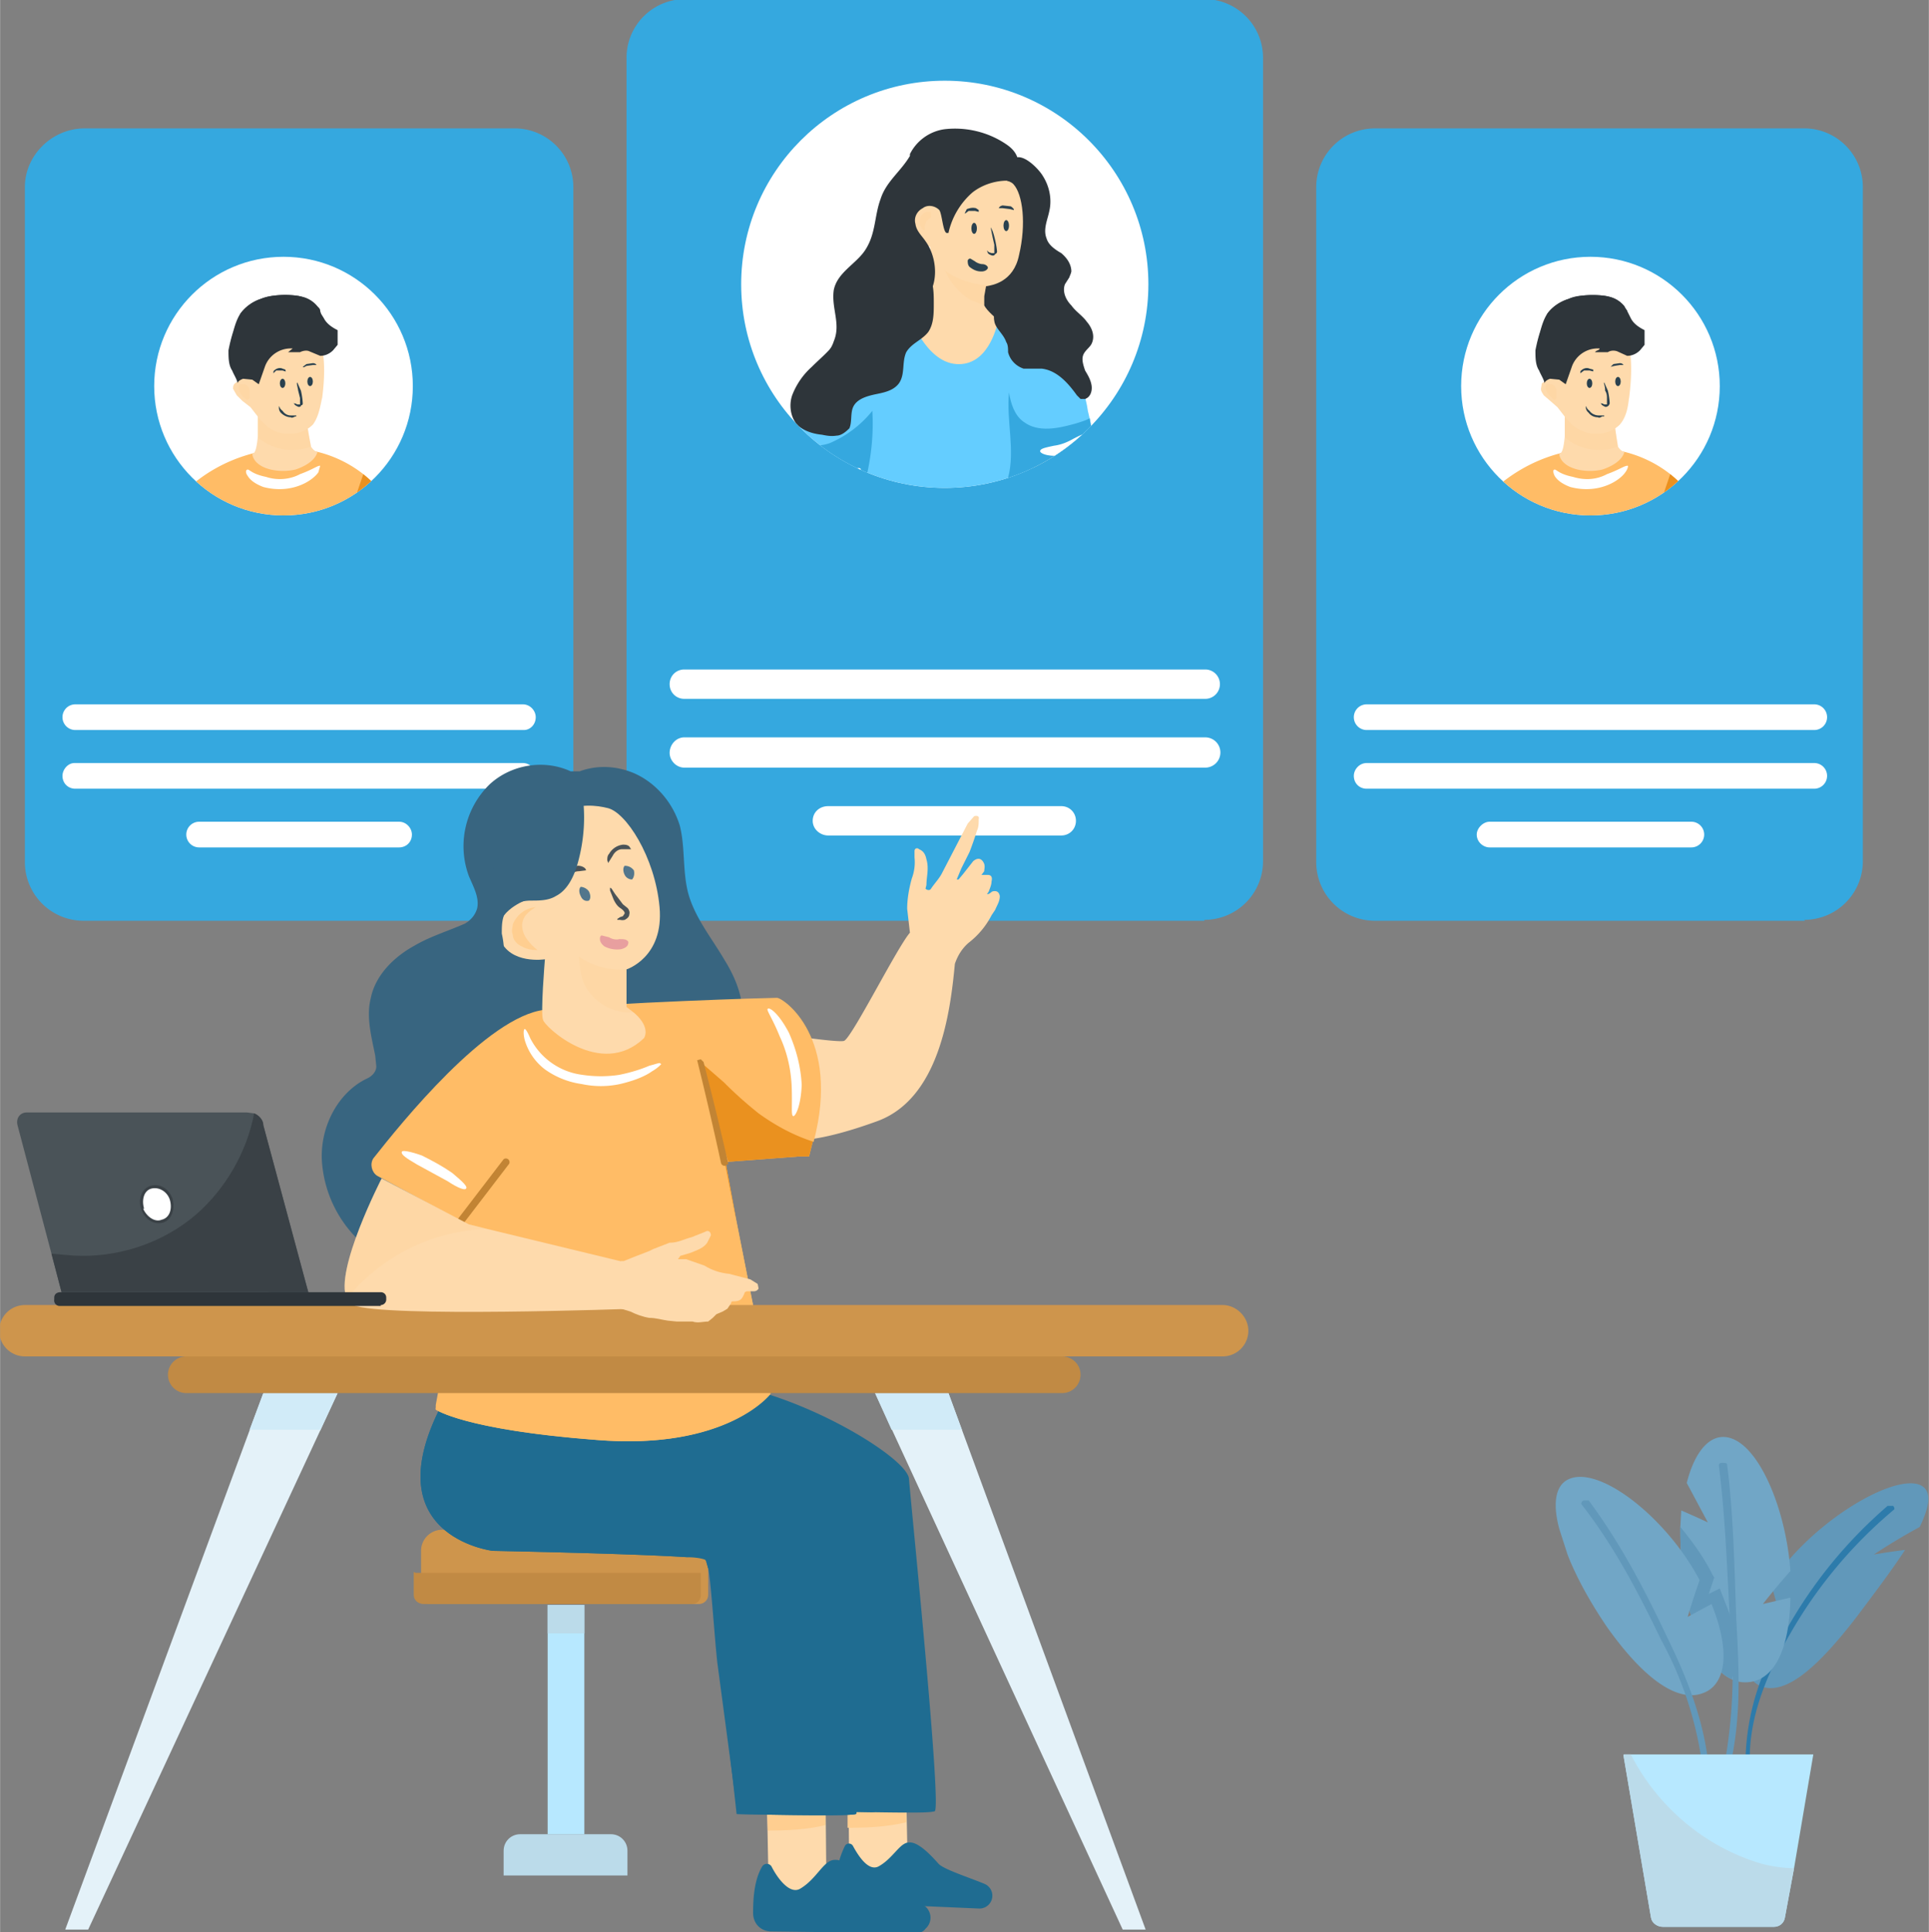 <?xml version="1.0" encoding="UTF-8" standalone="no"?><!--Generator: Gravit.io--><svg xmlns="http://www.w3.org/2000/svg" xmlns:xlink="http://www.w3.org/1999/xlink" style="isolation:isolate" viewBox="44.9 44.6 210.3 210.7" width="280.4" height="280.9"><rect x="44.9" y="44.6" width="210.3" height="210.7" fill="#808080" stroke="none"/><defs><clipPath id="_clipPath_GIZkEmuT3jR7Wz3NZliLxBQ2WyPQ3Q1F"><rect x="44.9" y="44.6" width="210.3" height="210.7"/></clipPath></defs><g clip-path="url(#_clipPath_GIZkEmuT3jR7Wz3NZliLxBQ2WyPQ3Q1F)"><g><path d="M176.2 145h-56.6a6.4 6.4 0 0 1-6.4-6.4V51a6.4 6.4 0 0 1 6.4-6.5h56.6a6.4 6.4 0 0 1 6.4 6.5v87.5a6.4 6.4 0 0 1-6.4 6.4Z" fill="rgb(53,168,223)"/><path d="M119.5 120.8h56.8a1.6 1.6 0 0 0 0-3.2h-56.8c-.9 0-1.6.7-1.6 1.6 0 .9.7 1.6 1.6 1.6Zm56.8 4.2h-56.8c-.9 0-1.6.8-1.6 1.7 0 .8.7 1.6 1.6 1.6h56.8a1.6 1.6 0 0 0 0-3.3Zm-15.7 7.5h-25.4c-1 0-1.7.7-1.7 1.6 0 .9.8 1.6 1.7 1.6h25.4c.9 0 1.6-.7 1.6-1.6 0-.9-.7-1.6-1.6-1.6Z" fill="rgb(255,255,255)"/><path d="M169 107.8H166l-.8-2.7-.9 2.7h-2.8l2.3 1.6-1 2.7 2.4-1.7 2.2 1.7-.8-2.7 2.2-1.6Zm-11.6 0-.8-2.8-.9 2.7H153l2.3 1.6-1 2.7 2.4-1.6 2.2 1.6-.8-2.6 2.2-1.7h-2.8Zm-8.6-.2-.9-2.6-.9 2.6h-2.8l2.3 1.7-1 2.6 2.4-1.6 2.2 1.7-.8-2.7 2.3-1.6h-2.8Zm-8.7 0-.9-2.7-.9 2.7h-2.8l2.3 1.6-.9 2.7 2.3-1.7 2.2 1.7-.8-2.7 2.3-1.6H140Zm-8.7 0-.9-2.8-.9 2.7h-2.8l2.3 1.6-.9 2.7 2.3-1.6 2.2 1.6-.8-2.6 2.3-1.7h-2.8Z" fill="rgb(53,168,223)"/><circle vector-effect="non-scaling-stroke" cx="147.9" cy="75.6" r="22.2" fill="rgb(255,255,255)"/><clipPath id="_clipPath_55gZtptQocn2eQoSnsywhOifPJitwiJ6"><circle vector-effect="non-scaling-stroke" cx="147.9" cy="75.6" r="22.2" fill="rgb(255,255,255)"/></clipPath><g clip-path="url(#_clipPath_55gZtptQocn2eQoSnsywhOifPJitwiJ6)"><g><path d="M175.1 101s-1-.5-3.2 0c-1 .3-3.4.4-5.7.3-3-.2-6-.8-7-2.3a11 11 0 0 1-1.9-5l6.7-1.2s1 2.4 1.6 2.7a23.6 23.6 0 0 0 2.1.5c2.6.7 6.6 1.5 6.9 1.5.4 0 3-1.7 3.4-1 .4.9-.7 1.4-.7 1.4s3.8-.2 4 .6c.1.7-1 3.3-6.2 2.5Z" fill="rgb(254,218,172)"/><g style="opacity:0.5"><g opacity=".5"><path d="M164.7 96.7c-.6.9-.1 2.1.4 3l1 1.6c-2.9-.2-6-.8-7-2.3a11 11 0 0 1-1.8-5l6.7-1.2s1 2.4 1.6 2.7l2.1.5c-1-.1-2.3-.2-3 .7Z" fill="rgb(255,206,144)"/></g></g><path d="M138.6 99a258.1 258.1 0 0 0-.9 10.5h21.9l-1.2-10.6-.3-1.2-.4-2v-.2s6.6-.3 6.5-2.3a34 34 0 0 0-.7-3.8l-.1-.6c-.8-3.7-2.2-8.6-3.9-10.3-1-1.1-3.6-1.5-6.7-1.6a44.6 44.6 0 0 0-12.7 2 10 10 0 0 0-4.4 3.4l-1.3 1.8-.5.8-.3 1.2c0 1.4-.2 2.5-1.1 3.4a8.5 8.5 0 0 1-1.4 3.6c-.8 1.1-1.3 2.4-1.7 3.6v.3s1.7 1.6 5 1.8c1.2 0 2.7-.1 4.3-.6v.7Z" fill="rgb(100,205,255)"/><path d="m159.6 109.5-1.2-10.6-.3-1.2-.4-2v-.2s6.6-.3 6.5-2.3l-.5-3c-.5.3-1 .4-1.6.6-1.8.5-4 1-5.6-.2-1-.7-1.4-2-1.6-3.2-.3 3.1.7 6.3-.1 9.3-.6 2.1-2.1 4-3.7 5.6-3.2 3.2-7 6-11.3 7.2h19.8Z" fill="rgb(53,168,223)"/><path d="M153.5 65.6c-1.2 2.3-2 4.8-2.2 7.4-.1 1.7 0 3.4.7 5 1 2 3.1 3.4 5.2 4.1.8.3 1.6.5 2.4.5a3 3 0 0 0 2.2-1c.6-.6.8-1.6.4-2.4-.3-.5-.7-.8-1-1.1-.4-.4-.7-.8-.7-1.4 0-1 1-1.5 1.2-2.5 0-.8-.5-1.5-1.1-2-.7-.4-1.4-.9-1.6-1.6-.4-1 .1-2 .3-3 .3-1.3 0-2.7-.7-3.8-.4-.7-2-2.4-3-2-.4.2-.7 1.2-1 1.6l-1.1 2.2Z" fill="rgb(46,53,58)"/><path d="M156 72.4c-.6 3-3 3.3-3.5 3.4h-.1l-.2 1.1v1c.3.6 1.4 1.5 1.5 1.6v.2c-.2.8-1.2 4.8-4.5 4.6-3.6-.2-5.5-6-5.4-6.4l.3-.1 1.7-.8c.8-.4.5-5.5.5-5.5-2.3-.5-1.8-2.5-1.7-3.1 0-.6.6-1 1.9-2.7 1.2-1.6 7.9-2.2 8.9-1 1 1.1 1.4 4.3.6 7.7Z" fill="rgb(254,218,172)"/><path d="M152.6 73.8c0 .1-.2.4-.7.4-.4 0-.8-.1-1.3-.5-.2-.2-.2-.5-.2-.7.1-.2.2-.2.3-.2l.5.3c.1.1.5.3.8.3.3 0 .6.2.6.4Zm-2.5-5.9v-.1l.2-.4c.3-.1.6-.2 1-.1l.3.2v.2l-.4-.1h-.7l-.4.3Zm3.7-.6s0-.2.4-.3l.9.1c.3.2.4.4.3.4l-.4-.1-.8-.1h-.4Zm-1.3 4.6.2.2.3.1h.3v-.9l-.2-.9-.2-1s.2.2.4 1a10.1 10.1 0 0 1 .3 1.6c0 .1 0 .2-.2.3-.1.2-.3.2-.5.1a.7.7 0 0 1-.3-.2l-.1-.3Z" fill="rgb(42,65,79)"/><ellipse vector-effect="non-scaling-stroke" cx="154.6" cy="69.2" rx=".3" ry=".6" fill="rgb(42,65,79)"/><ellipse vector-effect="non-scaling-stroke" cx="151.1" cy="69.5" rx=".3" ry=".6" fill="rgb(42,65,79)"/><path d="M154.7 60.4c-2-1.4-4.5-2-6.9-1.7a5 5 0 0 0-3.7 2.7v.2c-1 1.7-2.6 2.8-3.2 4.7-.7 1.9-.5 3.8-1.7 5.6-1 1.5-3 2.4-3.4 4.3-.3 2 .8 3.7 0 5.6-.5 1.6-2.2 2.6-2.2 4.3 0 1.4-.2 2.5-1.1 3.4l-.4 1.6c1 .2 1.9 0 2.6-.5 1.6-1.2 1.7-3.7 2.3-5.6a9.4 9.4 0 0 1 4.4-5.7c1.3-.7 3.2-1 4.3-2 1.6-1.6 1.4-4.6.1-6.4-.4-.6-1-1.1-1.1-1.9-.2-.7.2-1.4.8-1.7.5-.4 1.3-.3 1.8.2.3.4.4 2.4.8 2.5h.2a8.2 8.2 0 0 1 2.6-4.4c1-.8 2.4-1.3 3.8-1.3l.4.1c1-1.3 1.3-2.8-.4-4Z" fill="rgb(46,53,58)"/><g style="opacity:0.5"><g opacity=".5"><path d="M145.2 68.5c0-.4.4-.7.7-.8h.5v.6l-.5.4-.2.6c0 .1.1.3 0 .4-.2 0-.2-.1-.3-.2-.2-.3-.3-.6-.2-1Z" fill="rgb(255,206,144)"/></g></g><g style="opacity:0.5"><g opacity=".5"><path d="M147.9 74a6.8 6.8 0 0 0 2.8 3.3l1.5.6v-.2c-.1-.3.2-2 .2-2h.1a9 9 0 0 1-4.6-1.6Z" fill="rgb(255,206,144)"/></g></g><path d="M161.5 73.8c.2.3 0 .6 0 1l-.5.8c-.3.8.1 1.7.7 2.3.5.7 1.2 1.1 1.7 1.8.6.7.9 1.6.5 2.4-.2.4-.7.7-.9 1.2-.2.5 0 1.1.2 1.7.3.5.6 1 .7 1.6.1.6-.1 1.3-.7 1.5h-.5l-.4-.4c-1-1.4-2.2-2.7-3.8-2.9h-2c-.9-.3-1.5-1-1.7-1.8 0-.4 0-.8-.2-1.1-.3-.9-1.2-1.5-1.3-2.3-.2-1 .4-1.8 1-2.4.8-.5 1.7-.9 2.3-1.5a4 4 0 0 0 1.3-2.5c.6-.1 1.3 0 1.8.4" fill="rgb(46,53,58)"/><path d="M131.4 95.5c.2 0 5 .6 5.6 1.8.7 1.2 7 5.6 7.6 5.5.5-.1.7-2.4 1.5-2.8.7-.5 1.2 2.2 1.2 2.2s2.6-1.6 4.1-1.2c1.6.4 1.5 4-.7 5.4a10.3 10.3 0 0 1-6.1 1.3c-1.3-.2-12.3-1.5-13.9-6.8-1.5-5.3.7-5.4.7-5.4Z" fill="rgb(254,218,172)"/><path d="M150.7 106.4a10.2 10.2 0 0 1-6.1 1.3c-1.3-.2-12.3-1.5-13.9-6.8-1.5-5.3.7-5.4.7-5.4.2 0 5 .6 5.6 1.8l1.1 1.1c2 1.7 6 4.5 6.5 4.4.5-.1.7-2.4 1.5-2.8.7-.5 1.2 2.2 1.2 2.2s2.6-1.6 4.1-1.2c.5.1.8.5 1 1 .3 1.3-.1 3.5-1.7 4.4Z" fill="rgb(254,218,172)"/><g style="opacity:0.5"><g opacity=".5"><path d="M150.7 106.4a10.2 10.2 0 0 1-6.1 1.3c-1.3-.2-12.3-1.5-13.9-6.8-1.5-5.3.7-5.4.7-5.4.2 0 5 .6 5.6 1.8l1.1 1.1c-.4 1.3 0 2.8.8 3.8a10.4 10.4 0 0 0 8.4 3.3c1.5-.2 3-.8 4-2l1-1.5c.4 1.3 0 3.5-1.6 4.4Z" fill="rgb(255,206,144)"/></g></g><path d="M140 89.4a12 12 0 0 1-4.6 3.5c-1.3.5-2.8.3-3.9-.5l-.3.6c-.8 1.1-1.4 2.3-1.8 3.6v.4s3.3 3 9.3 1.2v.7c1-3 1.5-6.3 1.3-9.5Z" fill="rgb(53,168,223)"/><path d="M158.3 93.8c0-.3.6-.4 1.5-.6.8-.1 1.5-.4 2.2-.8.8-.4 1.2-.6 1.4-.5.2.2 0 .8-.9 1.5-.8.5-1.6.8-2.6.9-1 0-1.6-.3-1.6-.5Zm-19.6 1.9c.2.1-.3.9-1.9 1.5a9 9 0 0 1-4.1.4c-1.7-.3-2.3-1-2.2-1.2.1-.2.9 0 2.3.1 1.2.2 2.5 0 3.7-.3 1.4-.4 2-.7 2.2-.5Z" fill="rgb(255,255,255)"/><path d="M131 90.7c1.8 1.5 4.5 1.2 5.9-.4.8-1.1 1-2.5 1.6-3.9.3-.5.6-.8 1.1-1 5-1.5 4.7-6.7 5.3-10.5-1.4-3.3-4.4-6-3.2-10m-11 21c-.4.6-.7 1.2-.8 1.9" fill="none"/><path d="M141.2 66c.4 2.3.4 5-2.1 6.4-.3.3-.6.8-.8 1.4-.6 1.9-.9 3.8-2.2 5.1" fill="none"/><path d="M136.8 76.3c.5 1.9.2 4-.8 5.6-.7 1-1.7 1.8-2.6 2.7a8 8 0 0 0-2.1 3c-.4 1-.3 2.5.6 3.4.7.6 1.6.9 2.6 1 .5.1 1 .2 1.6.1.5 0 1-.4 1.4-.8.3-.7.1-1.6.4-2.3.4-.9 1.5-1.2 2.4-1.4 1-.2 2-.4 2.6-1.2.7-1 .3-2.3.8-3.4.6-1 1.7-1.3 2.4-2.2.6-.9.6-2 .6-3.1 0-1.2 0-2.4-.7-3.4-.4-.6-1-1-1.5-1.6-.7-.8-1-2-1-3l.6-3.1" fill="rgb(46,53,58)"/></g></g><path d="M101 145H54a6.4 6.4 0 0 1-6.4-6.4V65c0-3.5 3-6.4 6.5-6.4h46.8a6.4 6.4 0 0 1 6.5 6.4v73.5a6.4 6.4 0 0 1-6.5 6.4Z" fill="rgb(53,168,223)"/><path d="M53 124.2h49c.7 0 1.3-.6 1.3-1.4 0-.7-.6-1.4-1.4-1.4H53.1a1.4 1.4 0 0 0 0 2.8Zm49 3.6H53c-.7 0-1.3.7-1.3 1.4 0 .8.6 1.4 1.4 1.4h48.8c.8 0 1.4-.6 1.4-1.4 0-.7-.6-1.4-1.4-1.4Zm-13.6 6.4H66.6a1.4 1.4 0 0 0 0 2.8h21.8c.8 0 1.4-.6 1.4-1.4 0-.7-.6-1.4-1.4-1.4Z" fill="rgb(255,255,255)"/><path d="M95.6 113h-2.4l-.7-2.3-.8 2.3h-2.4l2 1.4-.8 2.3 2-1.4 1.9 1.4-.8-2.3 2-1.4Zm-9.9 0-.7-2.4-.8 2.3h-2.4l2 1.4-.8 2.3 2-1.4 1.9 1.4-.7-2.3 2-1.4h-2.5Zm-7.5-.1-.7-2.3-.7 2.3h-2.5l2 1.4-.8 2.3 2-1.4 2 1.4-.8-2.3 2-1.4h-2.5Z" fill="rgb(53,168,223)"/><path d="m70.8 112.8-.8-2.3-.7 2.3h-2.4l2 1.4-.9 2.3 2-1.4 2 1.4-.8-2.3 2-1.4h-2.4Zm-7.5 0-.7-2.3-.8 2.2h-2.4l2 1.5-.8 2.2 2-1.4 1.9 1.5-.8-2.3 2-1.4h-2.4Z" fill="rgb(53,168,223)"/><circle vector-effect="non-scaling-stroke" cx="75.8" cy="86.7" r="14.1" fill="rgb(255,255,255)"/><clipPath id="_clipPath_TRVxQNLWVCkUQmbWiI3ieMkFID62F944"><circle vector-effect="non-scaling-stroke" cx="75.8" cy="86.7" r="14.1" fill="rgb(255,255,255)"/></clipPath><g clip-path="url(#_clipPath_TRVxQNLWVCkUQmbWiI3ieMkFID62F944)"><g><path d="M83 120.2c.7 0 1.6 0 2.7-.3 3.4-.6 8.3-2.5 9.8-5l.5-1.2c1-2.8-4-8.7-4-8.7-1.3 2.7-2.3 5.4-4 6.7l1.2 2c0 .7-5.5 3.5-5.5 3.5s-.7.2-1.3-.3c-.6-.4-1.8-1.3-2.2-.7-.3.5 2.4 2.3 1.3 1.8-1-.4-3.2-1-4-.7-.2 0-.3 0-.4.2-.2.6 3.3 2.4 6 2.7Z" fill="rgb(254,218,172)"/><path d="m85.7 113.2 1.7 9.2c-12 1.6-23.2-1.4-23.2-1.4l.6-5.8.3-3.2c-2.4-.8-5.1-8.2-5.1-8.2s1.7-2.4 4.8-5.4c2.5-2.5 5.7-4.1 9.2-4.7a13.2 13.2 0 0 1 10.5 2.6c4.5 3.7 10 11.8 10 11.8-3.9 5.4-8.8 5.1-8.8 5.1Z" fill="rgb(255,188,102)"/><path d="m76 102 1 3.4h3.7l-3 2.1L79 111l-3-2-2.8 2 1-3.4-2.8-2h3.6l1-3.5Z" fill="rgb(253,249,243)"/><path d="m85.7 113.2 1.7 9.2c-9 2.2-23.1-.6-23.2-1.4l.6-5.8 1.8.3c2.6.4 5.3 0 7.7-1.1 2.4-1.3 4.2-3.4 5.6-5.8 1.3-2.4 2.2-5 3-7.6l1.6-4.7c4.5 3.7 10 11.8 10 11.8-3.9 5.4-8.8 5.1-8.8 5.1Z" fill="rgb(234,145,31)"/><path d="m87.4 122.5-.1-.1-3.1-16.7.1-.1h.1l3 16.8c.1 0 0 0 0 0Z" fill="rgb(193,138,68)"/><path d="m64.2 121.2-.1-.2 1.6-15.4h.2l-1.6 15.5Z" fill="rgb(255,171,64)"/><path d="M79.5 93.9c-.3 1-1.5 1.6-2.4 1.9-.9.2-1.8.2-2.7 0-2-.5-2-1.7-2-1.7.4-.1.5-1 .6-1.9v-2.4h5.2a87.2 87.2 0 0 0 .6 3.5c.2.3.4.5.7.6Z" fill="rgb(254,218,172)"/><g style="opacity:0.5"><g opacity=".5"><path d="M78.8 93.3a5.8 5.8 0 0 1-5.8-1v-2.5h5.2a87.2 87.2 0 0 0 .6 3.5Z" fill="rgb(255,206,144)"/></g></g><path d="m79.8 95.4-.2.7c-.2.3-.7.8-1.5 1.2-1.4.7-3 .8-4.5.4-.8-.3-1.4-.7-1.7-1.2-.3-.4-.2-.7 0-.7s.5.5 2 .8c1.2.4 2.6.3 3.7-.3 1.4-.5 2-1 2.2-.9Zm7.8 15.7c0-.3.5-.6 1.5-1.1.9-.5 1.7-1 2.4-1.7.9-.7 1.4-1.1 1.6-1 .2.2 0 .8-.8 1.8-.8.8-1.7 1.4-2.7 1.9-1.2.4-2 .3-2 0Zm-23.2-2.2c-.1.1-.7 0-1.4-.7a9 9 0 0 1-1.4-2.1c-.4-1-.3-1.5 0-1.6.2 0 .5.4 1 1.1a8 8 0 0 0 1.2 2c.5.6.8 1 .6 1.3Z" fill="rgb(255,255,255)"/><path d="M80 88c-.2 1-.4 2.1-1 2.9-.6.6-1.5 1-2.4 1-.5 0-1 0-1.5-.2-.9-.3-1.6-1-2.2-1.8l-.7-.9-.9-.7-.6-.6-.4-.7c0-.2 0-.4.2-.6l.3-.2c-.2-1.1-.1-2.2.3-3.2a5.6 5.6 0 0 1 3-3l5-.8c0 .7.4 1.4.6 2.1.7 2.2.6 4.5.3 6.8Z" fill="rgb(254,218,172)"/><path d="M81.7 80.6c-.6-.3-1.2-.7-1.5-1.3l-.5-.8c0-.2-.1-.3-.3-.5a3 3 0 0 0-1.5-1c-.5-.2-1.2-.2-1.8-.2-1 0-1.9 0-2.8.4-.9.3-1.7.9-2.2 1.6-.4.6-.6 1.3-.8 2a17.7 17.7 0 0 0-.5 2c0 .8 0 1.6.4 2.2.2.5.5.9.6 1.4 0-.2.3-.4.6-.5l1 .1.7.5.7-2a3 3 0 0 1 3-1.9l-.5.4h1.3c.4-.2.8-.2 1-.1l1.2.5c.5 0 1-.2 1.4-.6l.5-.6v-1.6Z" fill="rgb(46,53,58)"/><g style="opacity:0.5"><g opacity=".5"><path d="m72.1 88-.2.2h-.1l-.5-.4c-.2-.3-.4-.6-.4-1l.1-.3h.5c.3 0 .5.3.6.6v.8Z" fill="rgb(255,206,144)"/></g></g><path d="M79.3 80.7c-.3.2-.8.2-1.3 0-.6-.1-1.3-.4-2-.3-.7.1-1.3.5-1.7 1.1l-.2.5c-.3.3-.7.5-1.1.5l-1.3-.1-1.2-.3H70a17.7 17.7 0 0 1 1.1-3.3c.5-.7 1.3-1.3 2.2-1.6A8.1 8.1 0 0 1 78 77a3 3 0 0 1 1.5 1c.2.2.3.3.3.5l.2.8c0 .6-.1 1.1-.6 1.4Z" fill="rgb(46,53,58)"/><path d="M74.7 85.3v-.1c0-.2.1-.2.2-.3.3-.2.6-.2.8-.1l.3.1c0 .1.1.2 0 .2l-.3-.1H75l-.3.3Zm3.2-.7.4-.3.7-.1c.3 0 .4.2.4.2H79l-.7.1c-.2.1-.3.2-.4.1Zm-1 4c0-.1 0 0 .2 0l.2.1h.3V88l-.2-.8c-.1-.6-.2-.8-.1-.9l.4.9a8.2 8.2 0 0 1 .2 1.4s0 .2-.2.2c0 .2-.3.2-.4.1a.7.7 0 0 1-.3-.2l-.1-.2Zm.3 1.4h-.1c-.2.1-.4.2-.5.1-.4 0-.8-.2-1.1-.5a.8.8 0 0 1-.2-.5v-.2c.1 0 0 .2.4.5.2.3.5.5.9.5h.6Z" fill="rgb(42,65,79)"/><ellipse vector-effect="non-scaling-stroke" cx="78.7" cy="86.2" rx=".3" ry=".5" fill="rgb(42,65,79)"/><ellipse vector-effect="non-scaling-stroke" cx="75.7" cy="86.4" rx=".3" ry=".5" fill="rgb(42,65,79)"/><path d="M65 112s-.5 4.8-7 5.7c-6.6 1-10.3-18.4-10.3-18.4s2-1.2 3-2l5.6 10.9c.2.5 3.7-4.4 3.7-4.4l5 8.2Z" fill="rgb(254,218,172)"/><path d="M50.7 97.4c0 .4-2.5 2.2-3 2-.5-.3-3.3-3.4-3.3-5.9 0-2.4 5.1 3 5 2.5 0-.4.4-2 .8-1.7.4.3.5 3 .5 3Z" fill="rgb(254,218,172)"/></g></g><path d="M241.7 145h-46.9a6.4 6.4 0 0 1-6.4-6.4V65a6.4 6.4 0 0 1 6.4-6.4h47A6.4 6.4 0 0 1 248 65v73.5a6.4 6.4 0 0 1-6.4 6.4Z" fill="rgb(53,168,223)"/><path d="M193.9 124.2h48.8a1.4 1.4 0 0 0 0-2.8h-48.8a1.4 1.4 0 0 0 0 2.8Zm48.8 3.6h-48.8c-.8 0-1.4.7-1.4 1.4 0 .8.6 1.4 1.4 1.4h48.8a1.4 1.4 0 0 0 0-2.8Zm-13.5 6.4h-21.9c-.7 0-1.4.7-1.4 1.4 0 .8.7 1.4 1.4 1.4h22a1.4 1.4 0 0 0 0-2.8Z" fill="rgb(255,255,255)"/><path d="M236.4 113H234l-.8-2.3-.7 2.3H230l2 1.4-.9 2.3 2-1.4 2 1.4-.8-2.3 2-1.4Zm-10 0-.6-2.4-.8 2.3h-2.4l2 1.4-.8 2.3 2-1.4 1.9 1.4-.8-2.3 2-1.4h-2.4Z" fill="rgb(53,168,223)"/><path d="m219 112.9-.7-2.3-.8 2.3h-2.4l2 1.4-.8 2.3 2-1.4 1.9 1.4-.7-2.3 2-1.4H219Zm-7.5 0-.7-2.4-.7 2.3h-2.5l2 1.4-.8 2.3 2-1.4 2 1.4-.8-2.3 2-1.4h-2.5Zm-7.4-.1-.8-2.3-.7 2.2h-2.4l2 1.5-.9 2.2 2-1.4 2 1.5-.8-2.3 2-1.4H204Z" fill="rgb(53,168,223)"/><circle vector-effect="non-scaling-stroke" cx="218.3" cy="86.7" r="14.1" fill="rgb(255,255,255)"/><clipPath id="_clipPath_46gyHfyzJEgMvMu4prrvPlMOaomfIsVC"><circle vector-effect="non-scaling-stroke" cx="218.3" cy="86.7" r="14.1" fill="rgb(255,255,255)"/></clipPath><g clip-path="url(#_clipPath_46gyHfyzJEgMvMu4prrvPlMOaomfIsVC)"><g><path d="M225.6 120.2c.6 0 1.5 0 2.6-.3 3.4-.6 8.3-2.5 9.8-5l.5-1.2c1-2.8-4-8.7-4-8.7-1.3 2.7-2.3 5.4-4 6.7l1.2 2c0 .7-5.5 3.5-5.5 3.5s-.6.2-1.3-.3c-.6-.4-1.8-1.3-2.1-.7-.4.5 2.3 2.3 1.2 1.8-1-.4-3.1-1-4-.7-.2 0-.3 0-.3.2-.3.6 3.2 2.4 6 2.7Z" fill="rgb(254,218,172)"/><path d="m228.2 113.2 1.7 9.2c-12 1.6-23.2-1.4-23.2-1.4l.6-5.8.3-3.2c-2.4-.8-5.1-8.2-5.1-8.2s1.7-2.4 4.8-5.4c2.6-2.5 5.7-4.1 9.2-4.7a13.2 13.2 0 0 1 10.5 2.6c4.5 3.7 10 11.8 10 11.8-3.8 5.4-8.8 5.1-8.8 5.1Z" fill="rgb(255,188,102)"/><path d="m218.5 102 1.1 3.4h3.6l-3 2.1 1.2 3.4-3-2-2.8 2 1.1-3.4-2.9-2h3.6l1-3.5Z" fill="rgb(253,249,243)"/><path d="m228.2 113.2 1.7 9.2c-9 2.2-23.1-.6-23.2-1.4l.6-5.8 1.8.3c2.6.4 5.3 0 7.7-1.1 2.4-1.3 4.3-3.4 5.6-5.8 1.3-2.4 2.2-5 3-7.6l1.6-4.7c4.5 3.7 10 11.8 10 11.8-3.8 5.4-8.8 5.1-8.8 5.1Z" fill="rgb(234,145,31)"/><path d="m229.9 122.5-.1-.1-3.1-16.7.1-.1h.1l3.1 16.8h-.1Z" fill="rgb(193,138,68)"/><path d="M206.7 121.2v-.2l1.5-15.4h.2l-1.6 15.5Z" fill="rgb(255,171,64)"/><path d="M222 93.9c-.3 1-1.5 1.6-2.4 1.9-.9.2-1.8.2-2.7 0-2-.5-2-1.7-2-1.7.4-.1.5-1 .6-1.9v-2.4h5.3a87.2 87.2 0 0 0 .5 3.5c.2.3.4.5.7.6Z" fill="rgb(254,218,172)"/><g style="opacity:0.5"><g opacity=".5"><path d="M221.3 93.3a5.8 5.8 0 0 1-5.8-1v-2.5h5.3a87.2 87.2 0 0 0 .5 3.5Z" fill="rgb(255,206,144)"/></g></g><path d="M222.4 95.4s0 .3-.3.7c-.2.3-.7.8-1.5 1.2-1.4.7-3 .8-4.5.4-.8-.3-1.4-.7-1.7-1.2-.2-.4-.2-.7 0-.7s.5.5 2 .8c1.3.4 2.6.3 3.7-.3 1.4-.5 2-1 2.3-.9Zm7.8 15.7c-.1-.3.4-.6 1.4-1.1 1-.5 1.7-1 2.4-1.7 1-.7 1.4-1.1 1.6-1 .2.2 0 .8-.8 1.8-.8.8-1.7 1.4-2.7 1.9-1.2.4-1.9.3-2 0Zm-23.3-2.2c-.1.1-.7 0-1.4-.7a9 9 0 0 1-1.4-2.1c-.4-1-.2-1.5 0-1.6.2 0 .5.4 1 1.1a8 8 0 0 0 1.2 2c.5.6.8 1 .6 1.3Z" fill="rgb(255,255,255)"/><path d="M222.5 88c-.1 1-.3 2.1-1 2.9-.6.6-1.5 1-2.4 1-.5 0-1 0-1.4-.2-1-.3-1.7-1-2.3-1.8l-.7-.9-.8-.7-.7-.6c-.1-.2-.3-.4-.3-.7l.1-.6.3-.2c-.2-1.1-.1-2.2.3-3.2a5.6 5.6 0 0 1 3-3l5-.8c.1.7.4 1.4.7 2.1.6 2.2.5 4.5.2 6.8Z" fill="rgb(254,218,172)"/><path d="M224.2 80.6c-.6-.3-1.2-.7-1.5-1.3l-.4-.8-.3-.5a3 3 0 0 0-1.5-1c-.6-.2-1.2-.2-1.8-.2-1 0-2 0-2.8.4-1 .3-1.8.9-2.3 1.6-.4.6-.6 1.3-.8 2a17.7 17.7 0 0 0-.5 2c0 .8 0 1.6.4 2.2.2.5.5.9.6 1.4 0-.2.3-.4.6-.5l1 .1.7.5.7-2a3 3 0 0 1 3-1.9c0 .2-.4.2-.5.4h1.4c.3-.2.7-.2 1-.1l1.1.5c.5 0 1-.2 1.4-.6l.5-.6v-1.6Z" fill="rgb(46,53,58)"/><g style="opacity:0.5"><g opacity=".5"><path d="m214.6 88-.2.2h-.1l-.4-.4c-.3-.3-.5-.6-.5-1l.1-.3h.5c.3 0 .5.3.6.6v.8Z" fill="rgb(255,206,144)"/></g></g><path d="M221.9 80.7c-.4.2-1 .2-1.3 0-.7-.1-1.4-.4-2-.3-.8.1-1.4.5-1.8 1.1l-.2.5c-.3.3-.7.5-1.1.5l-1.2-.1-1.2-.3h-.6a17.7 17.7 0 0 1 1.1-3.3c.5-.7 1.4-1.3 2.3-1.6a8.1 8.1 0 0 1 4.6-.2 3 3 0 0 1 1.5 1c0 .2.2.3.3.5v.8c.1.6 0 1.1-.4 1.4Z" fill="rgb(46,53,58)"/><path d="M217.2 85.3v-.1c0-.2.1-.2.2-.3.3-.2.6-.2.8-.1l.4.1v.2l-.4-.1h-.6l-.4.3Zm3.3-.7.3-.3.7-.1c.3 0 .4.2.4.2h-.4l-.6.1-.4.1Zm-1.1 4c0-.1 0 0 .2 0l.2.1h.3V88c0-.2 0-.5-.2-.8 0-.6-.2-.8-.1-.9l.4.9a8.2 8.2 0 0 1 .2 1.4l-.1.2c-.2.2-.4.2-.5.1a.7.7 0 0 1-.3-.2l-.1-.2Zm.4 1.4h-.2c-.2.1-.3.2-.5.1-.4 0-.8-.2-1-.5a.8.8 0 0 1-.3-.5v-.2c.1 0 0 .2.4.5.2.3.6.5 1 .5h.6Z" fill="rgb(42,65,79)"/><ellipse vector-effect="non-scaling-stroke" cx="221.3" cy="86.2" rx=".3" ry=".5" fill="rgb(42,65,79)"/><ellipse vector-effect="non-scaling-stroke" cx="218.2" cy="86.4" rx=".3" ry=".5" fill="rgb(42,65,79)"/><path d="M207.6 112s-.5 4.8-7 5.7c-6.6 1-10.4-18.4-10.4-18.4s2-1.2 3-2l5.6 10.9c.2.5 3.7-4.4 3.7-4.4l5.1 8.2Z" fill="rgb(254,218,172)"/><path d="M193.2 97.4c0 .4-2.5 2.2-3 2-.5-.3-3.3-3.4-3.3-5.9 0-2.4 5.2 3 5 2.5 0-.4.4-2 .8-1.7.4.3.5 3 .5 3Z" fill="rgb(254,218,172)"/></g></g><path d="M252.6 213.6c-1.5 2.3-3.4 4.8-5.2 7.2-4.6 6-7.7 8.3-10.1 7.8-2.1-.5-3.2-3.3-.7-8.7l2.4 1-1-3.6c4-6.4 13.1-12 16.2-10.8 1.4.6 1.1 2.3 0 4.6a66 66 0 0 0-5 3 74 74 0 0 1 3.4-.5Z" fill="rgb(97,152,186)"/><path d="M235.8 241.8h.5l-.6-4.5c-.3-5 1.7-10 4.4-14.6a50 50 0 0 1 11.3-13.5c.1-.1 0-.3-.1-.4h-.6a50 50 0 0 0-11.2 13.8 26.5 26.5 0 0 0-4.3 14.7c0 1.5.3 3 .6 4.5Z" fill="rgb(45,123,171)"/><path d="M233.7 227.7c.6.3 1.3.4 2 .3 2.4-.3 4.3-3.1 4.4-9.2l-3 .7a78 78 0 0 1 3-3.6c-.5-7.2-3.9-15-7.6-14.6-1.7.2-3 2.2-3.7 5l2.3 4.3a84 84 0 0 0-2.9-1.3l-.1 1.8c0 2.3.1 4.8.6 7.2 1 5.5 3 8.5 5 9.4Z" fill="rgb(113,166,198)"/><path d="M232 242.6h-.5c.4-1.6 1-3.3 1.3-5a56 56 0 0 0 .7-16.4c-.3-5.5-.5-11.3-1.2-16.8 0-.2.1-.3.4-.3.2 0 .5 0 .5.2.7 5.5.8 11.3 1 16.8.3 5.5.6 11-.8 16.6l-1.4 4.9Z" fill="rgb(97,152,186)"/><path d="M233.7 227.7c.7-1.6 1-4.3-.8-8.6l-.5-1.3-1.2.6.6-1.8-.2-.3c-.6-1.3-1.9-3.3-3.5-5.2 0 2.3.1 4.8.6 7.2 1 5.5 3 8.5 5 9.4Z" fill="rgb(97,152,186)"/><path d="M215.8 214.1c1 2.6 2.6 5.4 4.3 7.9 4.4 6.2 8 8.2 10.5 7.2 2.2-.8 3.2-4 .9-9.7l-2.6 1.4a97 97 0 0 1 1.3-4c-3.5-6.7-10.9-12.6-14.3-11-1.5.7-1.7 2.8-1 5.4l.9 2.8Z" fill="rgb(113,166,198)"/><path d="m231.3 244-.6.1V239a39.3 39.3 0 0 0-4.7-15.6c-2.4-5-5.1-10.2-8.7-14.8 0-.1 0-.3.3-.4h.5c3.5 4.7 6.2 9.9 8.6 15 2.4 4.9 4.4 10.1 4.6 15.7v5Z" fill="rgb(97,152,186)"/><path d="m221.9 236 3 17.7c.1.6.7 1 1.3 1h12.1c.6 0 1.1-.4 1.2-1l1-5.4 2.1-12.4H222Z" fill="rgb(183,232,255)"/><path d="m221.9 236 3 17.7c.1.6.7 1 1.3 1h12.1c.6 0 1.1-.4 1.2-1l1-5.4c-1.2 0-2.5-.2-3.6-.5-6.1-1.8-11.3-6.2-14.2-11.9h-.8Z" fill="rgb(187,219,234)"/><path d="m149.7 139.3-.5 1.2h.2l.5-.6 1.1-1.4c.6-.5 1-.2 1.2.3.1.3 0 .6 0 .8l-.3.4h.7c.4 0 .5.3.4.7 0 .4-.2.8-.3 1.1l-.2.3c.3 0 .4-.2.6-.3.4-.1.7 0 .8.5 0 .6-.3 1-.5 1.5l-.4.6a9 9 0 0 1-2.5 3c-.7.6-1.2 1.4-1.5 2.3-.5 5.3-1.7 14.8-8.6 17.2-8.3 3-10.3 1.8-10.3 1.8l-.5-11.4s6.5 1 7.3.8c.8-.2 5.8-10.2 7.2-11.8l-.3-2.6c0-1.1.2-2.2.5-3.3a5 5 0 0 0 .3-2.3v-.7c0-.3.3-.4.5-.2.5.2.7.6.8 1.1.3 1 0 1.9 0 2.8l-.1.4c.2.2.5.2.6 0 .4-.6.9-1.1 1.2-1.7l2.8-5.4.7-.8c.3-.1.6 0 .5.3 0 .5 0 .9-.2 1.3a34 34 0 0 1-.8 2.3l-.9 1.8Z" fill="rgb(254,218,172)"/><path d="M113.3 246.4v2.7H99.8v-2.7c0-1 .8-1.8 1.8-1.8h9.9c1 0 1.8.8 1.8 1.8Z" fill="rgb(187,219,234)"/><path d="M104.6 219.6h4v25h-4v-25Z" fill="rgb(183,232,255)"/><path d="M104.6 219.6h4v3.1h-4v-3.1Z" fill="rgb(187,219,234)"/><path d="M122.1 218.5v-4.9a2.3 2.3 0 0 0-2.3-2.2H93.1a2.3 2.3 0 0 0-2.3 2.2v4.9c0 .6.5 1 1 1h29.3c.5 0 1-.4 1-1Z" fill="rgb(206,149,76)"/><path d="M90 216v2.5c0 .6.5 1 1.1 1h29.2c.6 0 1-.4 1-1v-2.4H90.2Z" fill="rgb(193,138,68)"/><path d="M137.4 240.2h6.3l.2 10.2-6.4.1-.1-10.3Z" fill="rgb(254,218,172)"/><path d="M137.3 240.2v3.7c2.2 0 4.3-.1 6.4-.6v-3.2l-6.4.1Z" fill="rgb(255,206,144)"/><path d="M136 250.3c0 1 .7 1.8 1.7 1.8l13.9.6a1.4 1.4 0 0 0 .6-2.7c-1.7-.7-4.5-1.6-5-2.2-.8-.9-2.2-2.4-3.2-2.3-1 0-1.7 1.7-3.3 2.6-1.1.6-2.2-1.1-2.8-2.2a.5.5 0 0 0-.9 0 10 10 0 0 0-1 4.4ZM105.3 213s24.4.7 25.1 1.3c.7.6 3.5 27.8 3.5 27.8l6.1.1c6.1.1 6.3 0 6.8-.1.8-.3-2.6-33.6-2.8-36.2 0-2.5-14.4-11-23.5-10.6l-2 .3c-8 2.6-13.2 17.4-13.2 17.4Z" fill="rgb(31,108,145)"/><path d="M105.3 213s24.4.7 25.1 1.3c.7.6 3.5 27.8 3.5 27.8l6.1.1.6-.1c.7-.3-2.7-33.6-2.8-36.2 0-2.2-10.5-8.7-19.2-10.3-8 2.6-13.3 17.4-13.3 17.4Z" fill="rgb(31,108,145)"/><path d="M128.5 240.5h6.4l.1 10.3h-6.3l-.2-10.3Z" fill="rgb(254,218,172)"/><path d="m128.5 240.5.1 3.7c2.1 0 4.3-.1 6.3-.6v-3.2l-6.4.1Z" fill="rgb(255,206,144)"/><path d="M127 253.2c0 1.1.8 2 2 2l15.7.2c.5 0 .9-.2 1.1-.5a1.6 1.6 0 0 0-.5-2.7c-1.8-.7-5.1-1.6-5.8-2.3-.9-1-2.5-2.6-3.6-2.5-1.2 0-1.9 2-3.7 3.1-1.2.8-2.6-1.2-3.2-2.4a.6.6 0 0 0-1 0c-.9 1.5-1 3.6-1 5.1Zm-28.4-39.5s15.4.3 21.3.7c1 0 1.8.2 1.9.3l.1.2.2.7c.3 1.3.7 7.6 1 10.3l2.2 16.5s12.2.3 12.9 0c.4-.1-.3-8-1.1-16-.8-7.4-1.6-18.9-1.7-20.1-.1-2.6-14.4-11-23.5-10.7-.7 0-1.4.2-2.1.4-3.5 1.2-6.5 4.9-8.8 8.6-2.7 4.5-2.4 9.1-2.4 9.1Z" fill="rgb(31,108,145)"/><path d="m98.6 213.7 5.2-7 8-8s-.7-1.2-2-2.7c-3.4-3.8-10.3-9.3-16 .6l-.5.7c-8 14.8 5.3 16.4 5.3 16.4Z" fill="rgb(31,108,145)"/><path d="M98.6 213.7s15.4.3 21.3.7a52.5 52.5 0 0 1-16.1-7.7l-.6-.4-2.2-1.7c-.8-.7-1.5-1.5-2.1-2.4a8.6 8.6 0 0 1-1.9-5.5l-3.3-.1-.4.7c-8 14.8 5.3 16.4 5.3 16.4Zm24 1.4-.7-.2.2.7.5-.5Zm.6 10.8c1 7 2 16.5 2 16.5s12.3.3 13 0c.4-.1-.3-8-1.1-16a5 5 0 0 1-2 2.6 7.4 7.4 0 0 1-4.9 1 11 11 0 0 1-7-4Z" fill="rgb(31,108,145)"/><g style="opacity:0.5"><g opacity=".5"><path d="M106.1 151.2a8.4 8.4 0 0 0 5.6 4.7l-.1-.3" fill="rgb(255,206,144)"/></g></g><path d="m110.7 162-.7.4-2.6.2c-2-.3-3.8-1-5.4-2.1-1-.7-1.5-1.4-1.8-1.9-.3-.5-.3-.8-.2-.8.2-.2.9.6 2.6 1.8 1.5 1 3.2 1.7 5 1.9 2 .3 3 .1 3.1.4Zm-18.6 16.6c0 .2-.6.6-2 .8a15 15 0 0 1-3.8-.4c-1.4-.4-2-1-1.9-1.2.1-.2.8 0 2.2.1 1 .3 2.2.4 3.4.4 1.4 0 2 0 2.1.3Z" fill="rgb(255,255,255)"/><path d="M125.4 157.4c-1.7 4-7.1 4.5-9.8 7.8-2.5 3.2-2 8-4.5 11.3a7 7 0 0 1-6 2.8c-.6 0-1.2.3-1.3 1a6 6 0 0 1-3.2 3.5 11 11 0 0 1-5.8.6c-3.5-.3-7-1.5-9.8-3.7a13.2 13.2 0 0 1-5-9.3c-.3-3.7 1.6-7.5 4.7-9.1l.4-.2c.5-.3.9-.8.8-1.4l-.1-1c-.4-2-1-4.2-.5-6.2.5-2.6 2.6-4.6 4.8-5.8 1.7-1 3.7-1.6 5.5-2.4l.3-.2c.5-.4.8-.8 1-1.4.3-1.2-.4-2.4-.9-3.6a9.4 9.4 0 0 1 2.3-10c2.4-2.2 6-2.7 8.8-1.4h1c1.9-.7 4-.6 5.9.2 2.3 1 4.2 3.1 5 5.7.6 2.3.3 4.9.9 7.3.7 2.7 2.6 5 4 7.4 1.5 2.4 2.6 5.5 1.5 8.1Z" fill="rgb(56,101,128)"/><path d="m133.5 169.1-.4 1.6H132l-8 .6 1.1 6 3.8 19.2s-4.7 6.3-19 5.1c-14.4-1.1-17.5-3.3-17.5-3.3v-.5l3.6-19.6-10-5.4c-.6-.4-.8-1.3-.4-1.9 3-3.8 12.4-15.5 18.7-16.2 7.5-.8 24.5-1.3 25.3-1.3.7 0 7 4.3 4 15.7Z" fill="rgb(255,188,102)"/><path d="m133.5 169.1-.4 1.6H132l-8 .6 1.1 6-1.6-.8-2-15.9 2.3 2a45 45 0 0 0 3.8 3.4c1.8 1.3 3.8 2.4 6 3.1Z" fill="rgb(234,145,31)"/><path d="m124.3 171.3-3.3-10.5c.7 4.8 1.3 9.7.5 14.5a27.6 27.6 0 0 1-14.8 19.5 31.8 31.8 0 0 1-14.3 3.3v.2s3.1 2.2 17.4 3.3c14.4 1.2 19.1-5 19.1-5l-5-25.3h.4Z" fill="rgb(255,188,102)"/><path d="M124 171.7a.4.4 0 0 1-.5-.3 399 399 0 0 0-2.6-11.2l.4-.1.3.3a385.8 385.8 0 0 1 2.7 11.1l-.3.2Z" fill="rgb(194,132,52)"/><path d="M115.1 157.8c-4.7 4.5-10.9-1.3-11-2-.3-.6.2-6.6.2-6.6s-3.8.6-4.9-2.2c-1-2.8 2.7-4.2 2.7-4.2.3-11.5 7-10.6 9-10.1 2 .4 5.2 5.3 5.7 10.8.5 5.5-3.6 6.8-3.6 6.8v4.1l.9.7c1.8 1.6 1 2.7 1 2.7Z" fill="rgb(254,218,172)"/><g style="opacity:0.5"><g opacity=".5"><path d="M114 155h-.8a5.7 5.7 0 0 1-4.4-2.7c-.6-1-.7-2.3-.8-3.4a8 8 0 0 0 5.2 1.4v4.1l.9.7Z" fill="rgb(255,206,144)"/></g></g><path d="M117 160.6s-.3.4-1 .8c-.7.5-1.8 1-3.5 1.4-1.4.3-2.8.3-4.2 0a9 9 0 0 1-4-1.6 6.2 6.2 0 0 1-2.2-3.2c-.2-.8-.1-1.2 0-1.2s.3.3.6 1a7.4 7.4 0 0 0 5.7 4c1.3.2 2.7.2 4 0 1.5-.3 2.6-.7 3.3-1 .8-.2 1.2-.4 1.2-.2Zm14.4 5.7c-.3 0-.1-1.2-.2-3.4-.1-1.8-.5-3.6-1.3-5.3-.8-2-1.5-2.9-1.3-3 .2-.2 1.2.5 2.3 2.6.8 1.8 1.3 3.7 1.4 5.7-.1 2.4-.7 3.4-.9 3.4Z" fill="rgb(255,255,255)"/><path d="m112.2 144.8.3-.2.3-.1.2-.3c0-.2-.2-.4-.5-.6-.3-.2-.5-.5-.7-.9l-.4-1v-.3c.2 0 .3.4.8 1l.6.8.5.4c.1.1.3.4.2.7 0 .3-.3.5-.5.6a1 1 0 0 1-.5 0h-.3Zm1.5-7.6h-1c-.4 0-.8.3-1 .7l-.5.8-.1-.3c0-.2 0-.5.2-.7a2 2 0 0 1 1.5-1c.2 0 .5 0 .7.2l.2.3Z" fill="rgb(74,83,88)"/><path d="M113 140c-.2-.4-.2-.8 0-1 .3 0 .7.1 1 .5.1.4 0 .8-.2 1-.2 0-.6-.1-.8-.5Z" fill="rgb(82,118,140)"/><path d="m108.8 139.5-.8.1c-.5 0-.9.3-1.1.7-.4.4-.4.8-.5.7l-.1-.2c0-.3 0-.6.2-.8a2 2 0 0 1 1.4-1c.3 0 .6.1.8.3l.1.2Z" fill="rgb(74,83,88)"/><path d="M108.2 142.3c-.2-.4-.2-.8 0-1 .3 0 .7.2.9.5.2.4.2.8 0 1-.3.1-.7 0-.9-.5Z" fill="rgb(82,118,140)"/><path d="M108.2 130.8c-2 .7-4 1.7-4.6 3.9-.2.8-1.5.8-2.2 1.3-.2 0-.7.5-.9.6l-.7.7a16 16 0 0 0-1.1 2c-.5 1-1 2.5-1.2 4-.8 3-1.2 6.2-2.3 9.2.9.2 1.8.1 2.6-.3a4 4 0 0 0 2-3c.1-1 0-1.9-.2-2.8 0-.9 0-1.9.6-2.6.6-.7 1.6-1 2.6-1 .9 0 1.9 0 2.7-.5 1.2-.6 1.9-2 2.3-3.3.8-2.7 1-5.6.5-8.3h-.1Z" fill="rgb(56,101,128)"/><path d="M95.2 178a.4.4 0 0 1-.3-.6l4.9-6.4a.4.4 0 0 1 .6.5l-4.9 6.4-.3.1Z" fill="rgb(194,132,52)"/><path d="M103.5 148.2c-.6 0-1.2-.1-1.7-.4-.5-.2-1-.7-1-1.3-.2-.4 0-.8 0-1.1a3 3 0 0 1 2-1.8l.5-.1c-.6.4-1.2.8-1.4 1.5-.2.6 0 1.3.3 1.8.4.6.8 1 1.3 1.4Z" fill="rgb(255,206,144)"/><path d="M95.7 174.2c-.1.2-.8 0-2-.8l-3.3-1.8c-1.2-.7-1.8-1.1-1.7-1.4 0-.2.8-.1 2.2.4 1.2.6 2.3 1.2 3.3 1.9 1.2 1 1.7 1.5 1.5 1.7Z" fill="rgb(255,255,255)"/><path d="M113.4 147.3c0 .2 0 .6-.8.8a3 3 0 0 1-1.8-.3c-.4-.3-.5-.6-.5-.8 0-.3.1-.4.2-.4l.4.1.4.1c.3.2.8.3 1.1.2.5 0 .8 0 1 .3Z" fill="rgb(232,159,159)"/><path d="m54.5 255 27.2-58.5h-8.1L52 255h2.4Zm115.3 0-21.5-58.5h-8l27 58.5h2.5Z" fill="rgb(228,242,249)"/><path d="m149.8 200.6-1.5-4.1h-8l1.8 4h7.7Zm-70 0 1.9-4.1h-8.1l-1.5 4h7.7Z" fill="rgb(209,235,248)"/><path d="M162.7 194.5a2 2 0 0 1-2 2H65.2a2 2 0 0 1 0-4h95.5c1 0 2 .8 2 2Z" fill="rgb(193,138,68)"/><path d="M181 189.7a2.8 2.8 0 0 1-2.8 2.8H47.6a2.8 2.8 0 0 1 0-5.6h130.6c1.5 0 2.8 1.3 2.8 2.8Z" fill="rgb(206,149,76)"/><path d="M119.5 187H92c0-1.4 1-2.4 2.3-2.4h23a2.3 2.3 0 0 1 2.3 2.3Z" fill="rgb(58,65,70)"/><path d="M114 187.3s-27.4 1-30.6-.4c-.3-.1-.6-.4-.7-.7-1.4-3 3.8-13.1 3.8-13.1l9.5 5 2 .5 15.7 3.8.4 4.9Z" fill="rgb(254,218,172)"/><path d="m127.5 184.6-.8-.5-2.3-.6c-1-.1-1.9-.4-2.7-.9l-2-.7h-.9c.2-.2.2-.4.4-.4l1-.3c.7-.3 1.4-.5 1.8-1.1l.4-.8c0-.4-.3-.6-.6-.4l-1.5.6c-.8.2-1.5.6-2.3.6h-.1l-1.8.7-.4.2-1.8.7-1 .4h-.3v5.2l1 .3c.6.3 1.4.6 2.1.7.7 0 1.3.2 2 .3l1 .1h1.7c.6.2 1.1 0 1.7 0l.5-.4.4-.4.7-.3.5-.3.4-.6c0-.2.1-.2.2-.2.8 0 1-.2 1.3-1l.2-.1h.8c.2 0 .4-.1.5-.3l-.1-.5Z" fill="rgb(254,218,172)"/><g style="opacity:0.5"><g opacity=".5"><path d="M98 178.6a20.6 20.6 0 0 0-15.3 7.6c-1.4-3 3.8-13.1 3.8-13.1l9.5 5 2 .5Z" fill="rgb(255,206,144)"/></g></g><path d="M86.4 187h-35a.6.6 0 0 1-.6-.7v-.2c0-.4.3-.6.7-.6h34.9c.3 0 .6.2.6.6v.2a.6.6 0 0 1-.6.6Z" fill="rgb(46,53,58)"/><path d="M78.5 185.5H51.6l-1.1-4.2-3.7-14c-.2-.8.3-1.4 1-1.4h24l.8.1c.5.2 1 .7 1 1.3l4.9 18.2Z" fill="rgb(74,83,88)"/><path d="M78.5 185.5H51.6l-1.1-4.2 2.3.2c4.8.3 9.8-1.3 13.5-4.5 3.2-2.8 5.5-6.8 6.3-11 .5.2 1 .7 1 1.3l4.9 18.2Z" fill="rgb(58,65,70)"/><path d="M74 185.5h4.5l-.1-.3c-1-.1-2.8 0-4.3.3Z" fill="rgb(58,65,70)"/><path d="M60.3 176.5c-.4-1.1 0-2.3 1-2.6 1-.3 2 .3 2.4 1.4.3 1.2-.1 2.3-1 2.6-1 .3-2-.3-2.4-1.4Z" fill="rgb(58,65,70)"/><path d="M60.6 176.4c-.3-1 0-2 .8-2.2.8-.2 1.7.3 2 1.2.3 1 0 2-.9 2.2-.7.3-1.6-.3-2-1.2Z" fill="rgb(255,255,255)"/></g></g></svg>